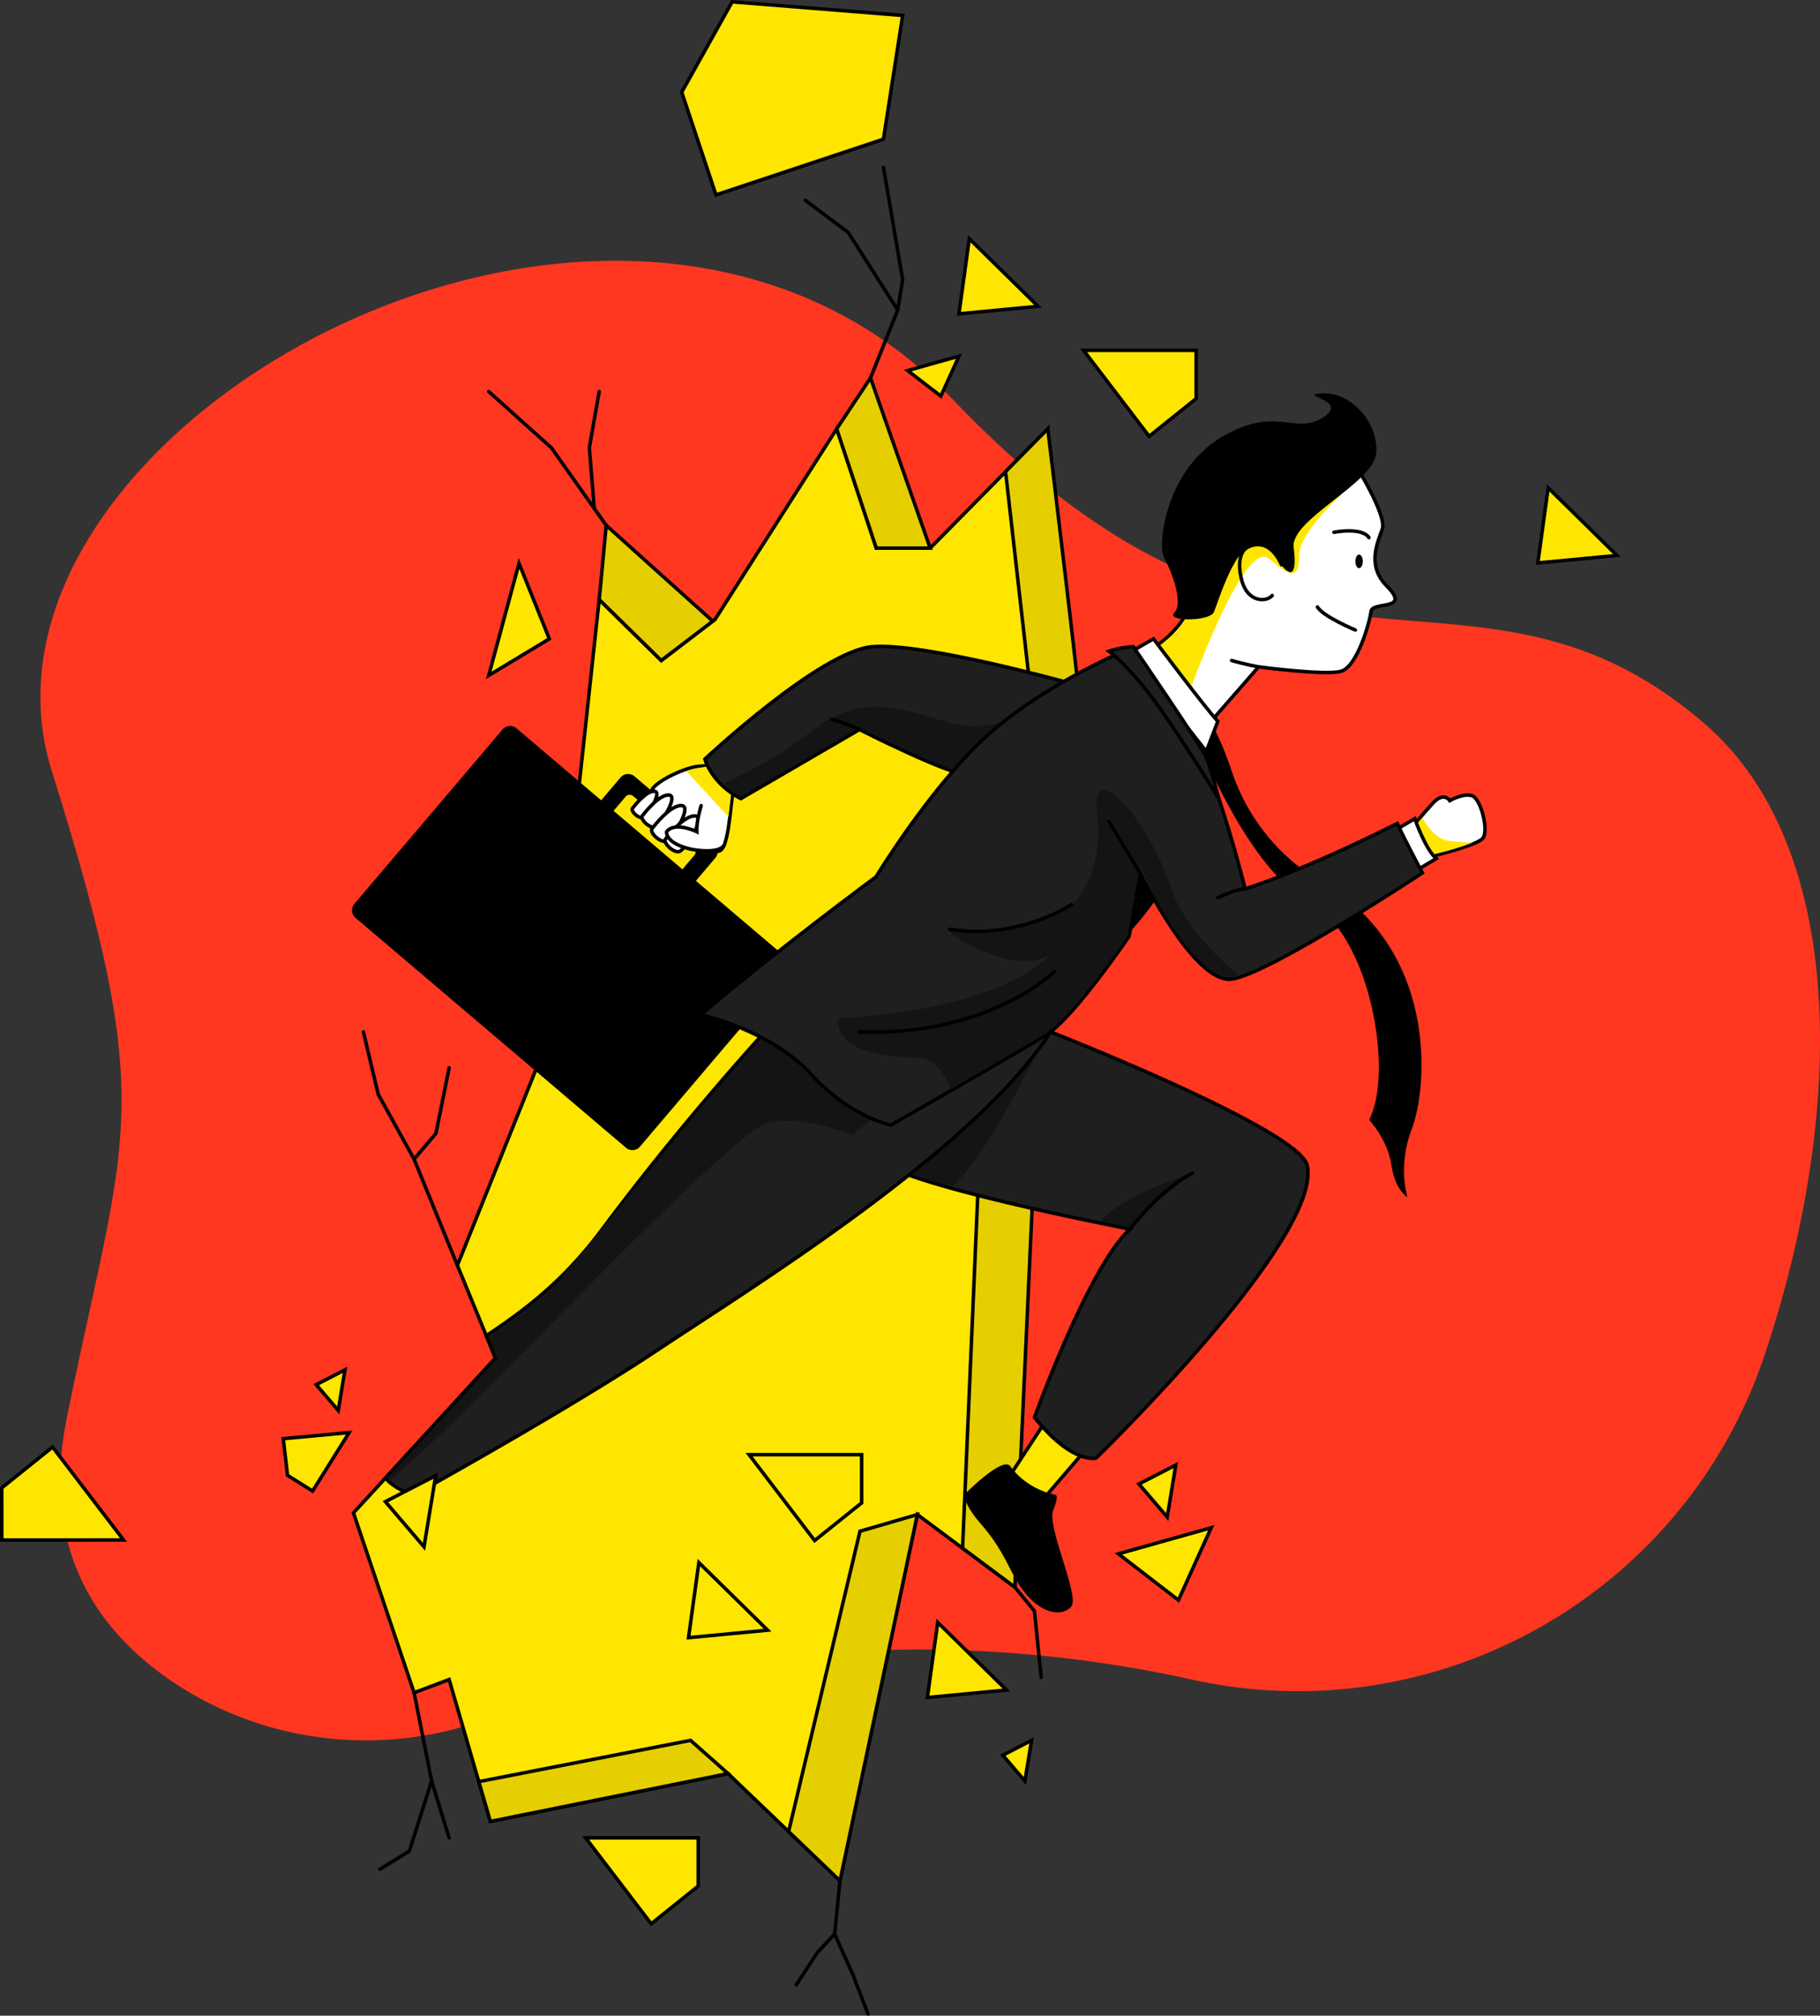 <?xml version="1.0" encoding="UTF-8"?> <svg xmlns="http://www.w3.org/2000/svg" viewBox="0 0 2081.31 2304.1"><rect x="0" y="0" width="2081.31" height="2304.1" fill="#333333" stroke="none"/> <defs> <style>.cls-1{fill:#ff3720;}.cls-2,.cls-8{fill:#ffe600;}.cls-2,.cls-3,.cls-4,.cls-5,.cls-7{stroke:#000;stroke-miterlimit:10;stroke-width:4px;}.cls-3{fill:#e6cf00;}.cls-4{fill:none;}.cls-4,.cls-7{stroke-linecap:round;}.cls-5{fill:#1f1f1f;}.cls-6{fill:#141414;}.cls-7{fill:#fff;}</style> </defs> <title>работа</title> <g id="Слой_2" data-name="Слой 2"> <g id="Слой_1-2" data-name="Слой 1"> <path class="cls-1" d="M522.8,1975.65c-110.16,29.41-228,11.21-323.1-51.77-84.45-56-154.44-149.08-123.49-302.06,67.14-331.91,105.25-351-17-740.54s648.52-824,1030.65-424.45S1680.49,595.63,1949.07,827c163.15,140.55,161.93,443.89,69,721.57-91.43,273.27-374.46,433.39-655.81,371.15h0a1446.59,1446.59,0,0,0-685.56,14.81Z"></path> <path class="cls-2" d="M1233.33,799l-7.58,78.86-29,301.38-.83,8.55-13,135.37v0l-1.7,17.64-20.75,473.38-59.75-44.49-51.68-38.49-88.48,418.7-58.76-56.28-69.25-66.31L560.76,2082l-13.22-45.48-33.93-116.72-40.07,15.09-5.43-16.1-63.88-189.47,36.47-39.73,125.92-137.24-10.5-25.55-33.07-80.38,109.38-272.66,52.81-488.39,71,69.59,58.88-45,2.66-2,139.1-217.77,45.26,136.33h61.65l86.17-87.35,48.33-49,0,.25Z"></path> <polygon class="cls-3" points="547.54 2036.53 789.68 1989.36 832.59 2027.32 560.77 2082.01 547.54 2036.53"></polygon> <polygon class="cls-3" points="901.84 2093.63 983.47 1750.31 1049.08 1731.21 960.6 2149.91 901.84 2093.63"></polygon> <polygon class="cls-3" points="1100.76 1769.7 1120.25 1317.4 1182.96 1323.15 1160.52 1814.2 1100.76 1769.7"></polygon> <polygon class="cls-3" points="956.83 490.23 995.49 432 1063.74 626.56 1002.09 626.56 956.83 490.23"></polygon> <polyline class="cls-4" points="995.49 432 1026.61 354.44 970.03 265.79 920.99 229.02"></polyline> <polyline class="cls-4" points="1010.28 191.3 1032.27 319.55 1026.61 354.44"></polyline> <polyline class="cls-4" points="693.26 600.56 630.55 511.81 558.88 447.59"></polyline> <polyline class="cls-4" points="685.24 447.59 673.93 511.81 679.59 581.21"></polyline> <polyline class="cls-4" points="523.05 1446.43 473.54 1325 432.52 1250.88 415.55 1179.52"></polyline> <polyline class="cls-4" points="513.62 1220.52 498.53 1295.55 473.54 1325"></polyline> <polyline class="cls-4" points="473.54 1934.9 493.58 2035.68 468.11 2115.96 434.41 2136.7"></polyline> <line class="cls-4" x1="513.62" y1="2100.87" x2="493.58" y2="2035.69"></line> <polyline class="cls-4" points="960.6 2149.91 954.47 2210.73 975.46 2257.41 992.66 2302.1"></polyline> <polyline class="cls-4" points="910.62 2268.72 934.67 2231.95 954.47 2210.73"></polyline> <polyline class="cls-4" points="1160.52 1814.2 1182.96 1841.55 1190.69 1917.38"></polyline> <path class="cls-3" d="M1149.92,539.21l40.77,358.18s48.77-20.53,49.51-38.45-42-368.71-42-368.71Z"></path> <polygon class="cls-3" points="815.08 710.03 693.26 600.56 685.24 685.38 756.19 754.98 815.08 710.03"></polygon> <polygon class="cls-2" points="1191.41 1631.01 1154.46 1687.46 1194.11 1712.32 1237.28 1662.09 1191.41 1631.01"></polygon> <path class="cls-5" d="M1201.45,1179.52s284.81,111.54,293.52,152.81c17.49,83-241.41,334.29-241.41,334.29s-26.65,8-70.6-46.35c0,0,62.11-172.9,109.26-215.33,0,0-275.35-52.81-290.44-82S1201.45,1179.52,1201.45,1179.52Z"></path> <path class="cls-6" d="M1362.07,1340.81s-55.7,19.12-82.67,37.63-18.23,18.23-18.23,18.23l31,5.66S1347.93,1345.31,1362.07,1340.81Z"></path> <path class="cls-6" d="M1183,1209s-56.32,113.79-93.1,146.48a219.85,219.85,0,0,1-48.94-13.55Z"></path> <path class="cls-5" d="M1201.45,1179.52c-1.76,2.75-3.59,5.49-5.49,8.26-91.93,133.9-343.36,288.3-443.14,354.84-101.84,67.89-279.12,166-279.12,166-15.18-4-25.71-11.08-33-19l1.82-2,124.11-135.25-9.74-23.67-.77-1.88c31.17-20.69,64.42-44.61,97.59-79.87a466.16,466.16,0,0,0,34.36-41.06l8-10.67c98.57-130.84,196.18-235,196.18-235l306.74,6.91Z"></path> <path class="cls-6" d="M1015.2,1266.85s-26.53,18.3-40.55,30.65c-.33.3-77.49-32.4-111.73-6.13C758.43,1371.49,537.47,1617.6,446,1691.67a24.19,24.19,0,0,1-2.95-2.47l125.81-136-9.9-25c50.81-31.58,80.06-63.45,80.06-63.45q7.65-9.27,14.69-17.83c16.17-19.65,30.07-36.65,42.36-51.73,64.07-78.65,84.6-105.62,155.13-186.2l30.89-35.83S967.81,1158.42,1015.2,1266.85Z"></path> <path class="cls-7" d="M1619.69,939.73s7.5-9.13,19-21.7c12.56-13.69,19.22-2.85,19.22-2.85s15-8.76,25.32-5.71,20,41.29,12,49.29S1638,978.55,1638,978.55,1618.55,947.34,1619.69,939.73Z"></path> <path class="cls-8" d="M1626.61,934.85s11.92,24.1,30.57,26.38,27,1.71,27,1.71-15.42,7-45.87,13.9c-19.4,4.36-23.11-16.6-20-29.14C1619.9,941.22,1626.61,934.85,1626.61,934.85Z"></path> <path class="cls-7" d="M1593.37,950.22l24.51-14.43s12.32,35.27,24.58,45.65L1614.56,998Z"></path> <path class="cls-7" d="M812.23,872.46s.95,2.83-12.57,3.45-45.58,14.78-53.44,25.78,24.21,62.55,31.44,64.12a36.38,36.38,0,0,0,14.14,0s17.92,11,30.81,6.92,12.57-69.47,18.23-76.07S812.23,872.46,812.23,872.46Z"></path> <path class="cls-8" d="M784.65,881.34,833,933.67l4.3-35.36L816,875.21S793.61,877.8,784.65,881.34Z"></path> <path d="M900,1095.39l-104.2-88.55L818,980.75a11.34,11.34,0,0,0-1.3-15.94L725.6,887.4a11.35,11.35,0,0,0-15.94,1.3l-22.17,26.09L590.66,832.5a11.34,11.34,0,0,0-15.94,1.29L405.25,1033.21a11.35,11.35,0,0,0,1.3,15.94L715.91,1312a11.34,11.34,0,0,0,15.94-1.29l169.46-199.42A11.34,11.34,0,0,0,900,1095.39ZM715.4,910.7a6.19,6.19,0,0,1,8.7-.7l69.28,58.87a6.2,6.2,0,0,1,.71,8.7l-13.72,16.14-78.69-66.86Z"></path> <path class="cls-7" d="M724.06,923.05s14.62-19.32,24.29-18.61-8.73,29.23-13.68,30.18S719.58,926.1,724.06,923.05Z"></path> <path class="cls-7" d="M735.44,931.43S753.25,907.9,765,908.77s-10.63,35.6-16.66,36.75S730,935.14,735.44,931.43Z"></path> <path class="cls-7" d="M746.61,946s19.79-26.16,32.88-25.2S767.68,960.4,761,961.68,740.54,950.14,746.61,946Z"></path> <path class="cls-7" d="M762.05,957.88s19.79-26.15,32.88-25.2-11.81,39.59-18.51,40.87S756,962,762.05,957.88Z"></path> <path class="cls-7" d="M801.86,920.86s-5.66,17.61-5,29.87c0,0-25.14-12.26-34.57,0,0,0-2.27,13.2,28.53,20.11,0,0,31,6.29,37.38-5"></path> <path class="cls-5" d="M1222.67,780.67s-165.49-46.21-224.9-41.49S806.1,867.66,806.1,867.66s7.08,27.59,41,45.27l135.79-79s105.38,53.52,124.47,51.39S1222.67,780.67,1222.67,780.67Z"></path> <path class="cls-6" d="M1187.72,802.58s-45.66,39.82-101.93,23.47-101.23-33.65-155,7.9-102.64,60.89-102.64,60.89,8.65,11.31,19.1,15.79l135.65-79,62.15,29.56,60.43,26.1Z"></path> <path d="M1334.42,1007.46s-16.27,32.06-51.16,67-5.18-119.29,30.18-100S1334.42,1007.46,1334.42,1007.46Z"></path> <path d="M1369.37,846.06s57.7,148.2,127.72,185,96.89,195.2,68.6,249c0,0,21.22,22.63,25.46,51.63s18.39,36.78,18.39,36.78-11.67-35.37,5.13-78.51,33.77-206.75-109.8-286.2c0,0-67-34.89-96.42-122.59s-52.81-82-52.81-82Z"></path> <path class="cls-7" d="M1547.77,527.48s38.67,61.29,33,77.32-17.81,41.86,5,64.94c28.92,29.23-16.5,17-17.92,29.23s-15.87,63.78-34.73,68.5-93.83-5.19-93.83-5.19L1376.62,834l-73.08-84.87s63.18-25.46,66.48-93.36S1547.77,527.48,1547.77,527.48Z"></path> <path class="cls-8" d="M1535.3,563.88s-49.54,44.84-49.54,70-6.44,29.42-34.34,4.9-89.58,147.57-89.58,147.57L1323.33,740s24.52-16.74,32.77-34S1465.31,497.91,1535.3,563.88Z"></path> <path d="M1474.69,653.84s9,4.24,4.72-27.82,90.52-73.08,94.3-107.5-28.66-70.73-61.25-68.84,33.06,7.54,0,27.82-52.39-15.09-115.57,22.16-74,123.06-65.53,138.15,22.16,51.39,11.78,62.23,39.61,10.38,44.8,0,24.51-82,51.39-78.26S1459.6,648.65,1474.69,653.84Z"></path> <path class="cls-4" d="M1454.89,680.71c-6.13,7.55-28.76,9-35.36-19.33s5.71-34.82,5.71-34.82,23.6-17.17,40.41,19.07"></path> <path class="cls-7" d="M1439.33,762.28s-17.68-3.3-30.88-7.31"></path> <path class="cls-7" d="M1319.1,730.22s57.52,76.86,73.55,94.3l-13.2,34.42-88.17-112.69Z"></path> <path class="cls-5" d="M1281.38,746s-94.78,40.31-157.72,99.72-121.88,156.54-121.88,156.54-115,84.87-199.92,157.48c0,0,81.1,18.86,125.42,67.89s91.47,58.47,91.47,58.47,145.22-83,177.28-102.79,95.25-113.16,95.25-113.16l12.26-72.61s61.76,127.31,104.91,121.65,218.16-121.38,218.16-121.38-19.24-35.78-28.67-56.52c0,0-101.8,51.77-174,74.76,0,0-32.18-128.6-55.52-161.14S1281.38,746,1281.38,746Z"></path> <path class="cls-6" d="M1340.38,1017.9c-25.47-78.6-95.26-160.74-85.65-85.24.79,6.18,8,60.72-26.56,99.38-76.7,49-142.38,30.18-142.38,30.18s-2.57,9,46.21,28.12c25.23,9.91,49,11.66,67,2.41,8.44-4.35-20.75,16.51-20.75,16.51s-60.44,46.55-219.34,54.57c0,0-13.67,44.32,92,45.18,22.65.19,36.78,35.58,36.78,35.58s63.57-36.44,74.42-43.51,34.65-17.21,48.8-32.77,55.16-62.71,78.74-99l13.92-79s61,142,113.62,125.49C1417.16,1115.73,1355.86,1065.66,1340.38,1017.9Z"></path> <line class="cls-4" x1="1268.17" y1="939.1" x2="1303.54" y2="997.56"></line> <path class="cls-4" d="M1423.89,1016.07s-6.25-1.3-31.24,10"></path> <path class="cls-4" d="M1363.89,1340.81s-32.93,15.16-71.67,64.13"></path> <path d="M1155.58,1676.21s16.21,25.19,51.37,32.5c0,0,4.86-.58-2.61,17.69s30.72,98,20.75,110-42.3,12.87-69.51-42.34-42.15-51.89-53.77-84.68C1101.81,1709.38,1147,1663.11,1155.58,1676.21Z"></path> <path class="cls-5" d="M1296,739.18s77.33,113,83,125.73,14.76,48,14.76,48-54.77-88.88-82.19-123.3c-26.16-32.85-43.38-45.26-43.38-45.26S1282.32,739.65,1296,739.18Z"></path> <path class="cls-4" d="M951.17,822.16s20.11,6,31.75,11.79"></path> <polygon class="cls-2" points="440.7 1716.47 498.29 1686.76 484.86 1768.1 440.7 1716.47"></polygon> <polygon class="cls-2" points="1146.81 2006.32 1179.69 1989.36 1172.02 2035.8 1146.81 2006.32"></polygon> <polygon class="cls-2" points="361.61 1582.76 394.5 1565.8 386.82 1612.24 361.61 1582.76"></polygon> <polygon class="cls-2" points="1302.49 1696.33 1344.65 1674.59 1334.82 1734.12 1302.49 1696.33"></polygon> <polygon class="cls-2" points="1060.54 1940.38 1072.37 1854.54 1150.98 1931.82 1060.54 1940.38"></polygon> <polygon class="cls-2" points="787.37 1871.98 799.2 1786.13 877.81 1863.42 787.37 1871.98"></polygon> <polygon class="cls-2" points="1096.64 358.71 1108.47 272.87 1187.08 350.15 1096.64 358.71"></polygon> <polygon class="cls-2" points="1758.62 643.48 1770.46 557.63 1849.07 634.92 1758.62 643.48"></polygon> <polygon class="cls-2" points="1347.62 1829.06 1278.98 1776.15 1385.1 1746.3 1347.62 1829.06"></polygon> <polygon class="cls-2" points="1075.94 452.82 1038.03 423.6 1096.64 407.11 1075.94 452.82"></polygon> <polygon class="cls-2" points="744.7 2199.01 798.45 2155.91 798.45 2100.81 669.73 2100.81 744.7 2199.01"></polygon> <polygon class="cls-2" points="1314.15 498.71 1367.9 455.61 1367.9 400.51 1239.18 400.51 1314.15 498.71"></polygon> <polygon class="cls-2" points="931.6 1760.98 985.35 1717.88 985.35 1662.78 856.63 1662.78 931.6 1760.98"></polygon> <polygon class="cls-2" points="323.92 1644.51 328.83 1686.44 357.45 1704.35 399.29 1637.51 323.92 1644.51"></polygon> <polygon class="cls-2" points="60.12 1654.11 2 1700.76 2.02 1760.36 141.26 1760.3 60.12 1654.11"></polygon> <polygon class="cls-2" points="818.78 222.76 1010.28 159.1 1032.27 17.66 837.28 2.1 779.61 105.35 818.78 222.76"></polygon> <polygon class="cls-2" points="558.88 772.06 628.19 730.23 593.54 643.95 558.88 772.06"></polygon> <ellipse cx="1554.22" cy="641.68" rx="4.24" ry="7.78"></ellipse> <path class="cls-7" d="M1525.46,608.44s31.9-6.35,40.07,6.13"></path> <path class="cls-7" d="M1550,720.19s-37.24-15.52-43.37-26.38"></path> <path class="cls-4" d="M1205.69,1110.78s-75,73.83-222.77,68.74"></path> <path class="cls-4" d="M1225.34,1033.93s-61.07,41-139.55,28.29"></path> </g> </g> </svg> 